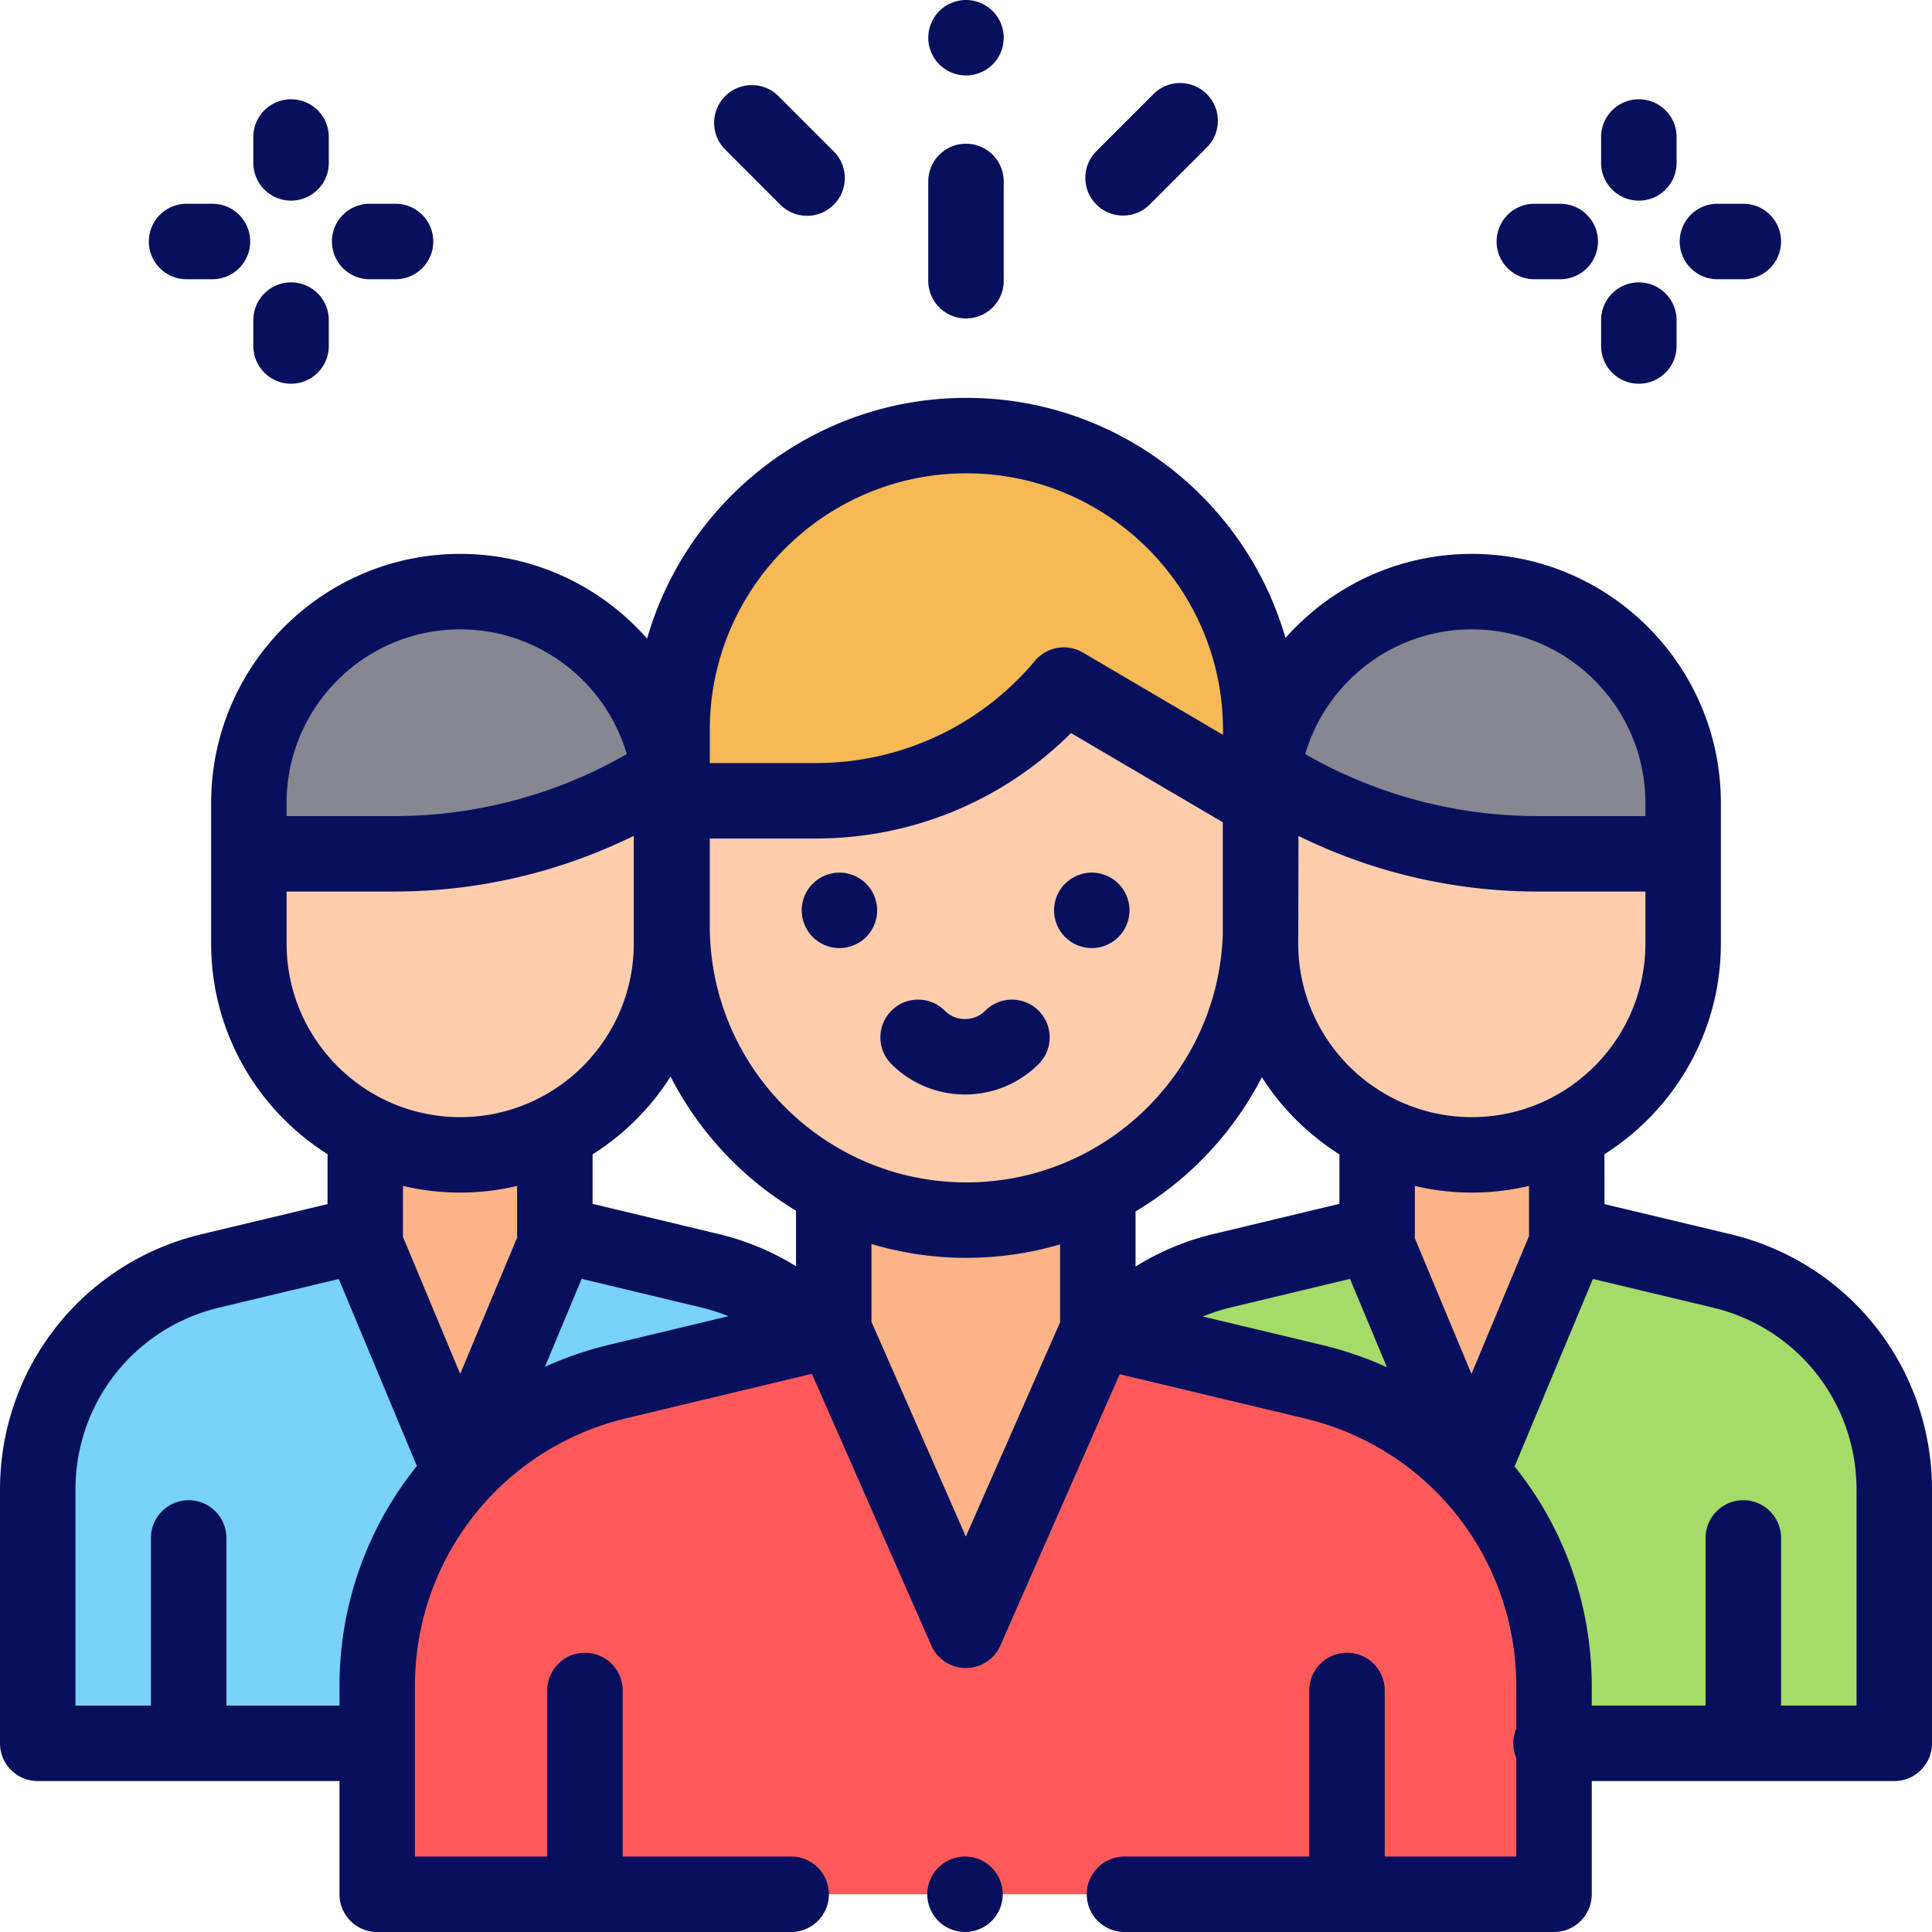 <?xml version="1.0" encoding="UTF-8"?> <svg xmlns="http://www.w3.org/2000/svg" xmlns:xlink="http://www.w3.org/1999/xlink" version="1.1" width="512" height="512" x="0" y="0" viewBox="0 0 512 512" style="enable-background:new 0 0 512 512" xml:space="preserve" class=""><g><path d="M217.21 353.387a59.463 59.463 0 0 0-29.026-16.614l-41.143-9.859-.017.027.017-.027v-25.117H96.799v25.198l-41.036 9.803C28.93 343.208 10 367.191 10 394.779V462h90.962L217.21 353.387z" style="" fill="#78d2fa" data-original="#78d2fa"></path><path d="M148.12 301.797v25.795l-26.074 62.455L96 327.681v-25.884z" style="" fill="#ffb487" data-original="#ffb487"></path><path d="M177.955 215.261v34.79c0 30.928-25.073 56-56.002 56-30.929 0-56.002-25.072-56.002-56v-34.79h112.004z" style="" fill="#ffcdac" data-original="#ffcdac"></path><path d="M177.955 226.266v-13.481c0-30.928-25.073-56-56.002-56-30.929 0-56.002 25.072-56.002 56v13.481h38.603c24.174 0 47.895-6.563 68.631-18.988" style="" fill="#878791" data-original="#878791" class=""></path><path d="M294.79 353.387a59.463 59.463 0 0 1 29.026-16.614l41.143-9.859.017.027-.017-.027v-25.117h50.242v25.198l41.036 9.803C483.07 343.208 502 367.191 502 394.779V462h-90.962L294.79 353.387z" style="" fill="#a5dc69" data-original="#a5dc69" class=""></path><path d="m220.953 352.403-57.306 13.732c-37.348 8.95-63.685 42.343-63.685 80.747V502h311.87v-55.07c0-38.426-26.366-71.832-63.742-80.761l-57.157-13.654-69.98-.112z" style="" fill="#ff5a5a" data-original="#ff5a5a"></path><path d="M416 301.797v25.884l-26.046 62.366-26.074-62.455v-25.795zM256.01 432.738l37.31-84.708a30.798 30.798 0 0 1-4.347-15.792v-8.142h-65.966v8.143c0 5.72-1.572 11.124-4.333 15.769l37.336 84.73z" style="" fill="#ffb487" data-original="#ffb487"></path><path d="M334.001 191.525v53.819c0 43.078-34.922 78.001-78 78.001s-78-34.922-78-78.001v-53.819h156z" style="" fill="#ffcdac" data-original="#ffcdac"></path><path d="M256 115.437c-43.079 0-78.001 34.922-78.001 78v18.777h38.137a85.697 85.697 0 0 0 65.684-30.656l52.179 30.656v-18.777c.002-43.078-34.92-78-77.999-78z" style="" fill="#f5b955" data-original="#f5b955"></path><path d="M334.045 215.261v34.79c0 30.928 25.073 56 56.002 56 30.929 0 56.002-25.072 56.002-56v-34.79H334.045z" style="" fill="#ffcdac" data-original="#ffcdac"></path><path d="M334.045 226.266v-13.481c0-30.928 25.073-56 56.002-56 30.929 0 56.002 25.072 56.002 56v13.481h-38.603a133.527 133.527 0 0 1-68.631-18.988" style="" fill="#878791" data-original="#878791" class=""></path><path d="M255.74 492c-2.631 0-5.211 1.07-7.07 2.93-1.86 1.86-2.93 4.44-2.93 7.07s1.069 5.21 2.93 7.07a10.072 10.072 0 0 0 7.07 2.93c2.63 0 5.21-1.07 7.069-2.93 1.86-1.86 2.931-4.44 2.931-7.07s-1.07-5.21-2.931-7.07a10.072 10.072 0 0 0-7.069-2.93z" fill="#08105e" opacity="1" data-original="#000000" class=""></path><path d="m458.56 327.071-33.358-7.969V305.87c18.516-11.703 30.848-32.342 30.848-55.818v-37.267c0-36.393-29.608-66-66.002-66-19.632 0-37.279 8.626-49.38 22.275-10.598-36.703-44.495-63.623-84.564-63.623h-.001c-40.134 0-74.077 27.005-84.616 63.798-12.104-13.75-29.816-22.45-49.532-22.45-36.394 0-66.002 29.608-66.002 66v37.267c0 23.477 12.332 44.116 30.848 55.818v13.232l-33.358 7.969C21.976 334.587 0 362.43 0 394.779V462c0 5.523 4.478 10 10 10h79.963v30c0 5.523 4.478 10 10 10h109.704c5.522 0 10-4.477 10-10s-4.478-10-10-10h-44.643v-44.012c0-5.523-4.478-10-10-10s-10 4.477-10 10V492h-35.062v-45.118c0-33.914 23.034-63.119 56.015-71.022l49.183-11.786 31.646 71.996a9.999 9.999 0 0 0 9.153 5.976h.001a10 10 0 0 0 9.154-5.975l31.614-71.891 49.04 11.715c33.011 7.885 56.065 37.096 56.065 71.034v11.159c-.511 1.202-.795 2.523-.795 3.911s.284 2.71.795 3.911V492h-34.857v-44.012c0-5.523-4.478-10-10-10s-10 4.477-10 10V492h-48.975c-5.522 0-10 4.477-10 10s4.478 10 10 10h113.832c5.522 0 10-4.477 10-10v-30H502c5.522 0 10-4.477 10-10v-67.221c0-32.349-21.976-60.192-53.44-67.708zm-53.336.464-15.268 36.559-15.062-36.078a9.993 9.993 0 0 0 .065-1.374v-12.35a65.899 65.899 0 0 0 15.088 1.76c5.215 0 10.285-.627 15.154-1.776v12.718c0 .182.013.361.023.541zm-194.271 8.033a69.436 69.436 0 0 0-20.438-8.519l-33.474-8.021v-13.115a66.474 66.474 0 0 0 20.667-20.607c7.539 14.729 19.11 27.063 33.245 35.547v14.715zM188.1 245.345v-23.13h28.138c25.524 0 49.715-10.088 67.587-27.941l40.221 23.629v29.789c-1.244 36.411-31.233 65.654-67.943 65.654-37.498-.001-68.003-30.506-68.003-68.001zm112.834 75.696c14.222-8.455 25.874-20.798 33.471-35.559a66.513 66.513 0 0 0 20.554 20.431v13.115l-33.474 8.021a69.454 69.454 0 0 0-20.552 8.592v-14.6h.001zm89.113-24.989c-25.365 0-46.002-20.636-46.002-46v-1.632c.035-1.021.06-26.888.06-26.888a143.562 143.562 0 0 0 63.342 14.735h28.603v13.786c-.001 25.364-20.638 45.999-46.003 45.999zm0-129.267c25.365 0 46.002 20.636 46.002 46v3.481h-28.603a123.556 123.556 0 0 1-61.548-16.426c5.606-19.082 23.276-33.055 44.149-33.055zM188.1 193.438c0-37.496 30.506-68 68.003-68 37.496 0 68.002 30.505 68.002 68v1.304l-37.115-21.805a10 10 0 0 0-12.73 2.199c-14.42 17.208-35.568 27.078-58.021 27.078H188.1v-8.776zM75.951 212.785c0-25.365 20.637-46 46.002-46 20.873 0 38.543 13.973 44.148 33.056a123.564 123.564 0 0 1-61.548 16.426H75.951V212.785zm0 23.481h28.603c22.032 0 43.727-5.076 63.401-14.763v28.549c0 25.365-20.637 46-46.002 46s-46.002-20.636-46.002-46v-13.786zm46.002 79.786c5.192 0 10.238-.622 15.088-1.76v12.07a9.653 9.653 0 0 0-.016.564c0 .315.03.628.06.941l-15.13 36.227-15.187-36.379c.017-.239.031-.478.031-.72v-12.718a65.95 65.95 0 0 0 15.154 1.775zm-31.99 130.83V452H60v-44.429c0-5.523-4.478-10-10-10s-10 4.477-10 10V452H20v-57.221c0-23.055 15.662-42.898 38.087-48.255l31.698-7.573 20.688 49.555c-12.939 16.074-20.51 36.448-20.51 58.376zm71.354-90.471a94 94 0 0 0-16.906 5.812l9.74-23.322 31.703 7.597a49.558 49.558 0 0 1 7.174 2.314l-31.711 7.599zm94.645 50.788-25.009-56.897v-20.624a87.713 87.713 0 0 0 25.149 3.667c8.62 0 16.953-1.252 24.831-3.573v20.641l-24.971 56.786zm62.827-58.311a49.645 49.645 0 0 1 7.357-2.39l31.626-7.578 9.78 23.426a94.009 94.009 0 0 0-17.138-5.902l-31.625-7.556zM492 452h-20v-44.429c0-5.523-4.478-10-10-10s-10 4.477-10 10V452h-30.167v-5.07c0-21.899-7.546-42.245-20.448-58.305l20.753-49.692 31.775 7.591c22.425 5.357 38.087 25.2 38.087 48.255V452z" fill="#08105e" opacity="1" data-original="#000000" class=""></path><path d="M222.46 231.25c-2.63 0-5.21 1.07-7.07 2.93-1.86 1.86-2.93 4.44-2.93 7.07s1.069 5.21 2.93 7.07 4.44 2.93 7.07 2.93c2.64 0 5.21-1.07 7.069-2.93 1.87-1.86 2.931-4.44 2.931-7.07s-1.061-5.21-2.931-7.07a10.072 10.072 0 0 0-7.069-2.93zM289.33 251.25c2.63 0 5.21-1.07 7.069-2.93 1.87-1.86 2.931-4.44 2.931-7.07s-1.061-5.21-2.931-7.07c-1.859-1.86-4.439-2.93-7.069-2.93s-5.21 1.07-7.07 2.93c-1.86 1.86-2.93 4.44-2.93 7.07s1.069 5.21 2.93 7.07 4.44 2.93 7.07 2.93zM275.247 267.842c-3.906-3.905-10.236-3.905-14.143 0-2.957 2.957-7.768 2.957-10.725 0-3.906-3.905-10.236-3.905-14.143 0-3.905 3.905-3.905 10.237 0 14.143 5.378 5.377 12.441 8.066 19.505 8.066 7.064 0 14.127-2.688 19.505-8.066 3.906-3.906 3.906-10.238.001-14.143zM406.62 74h6.859c5.522 0 10-4.477 10-10s-4.478-10-10-10h-6.859c-5.522 0-10 4.477-10 10s4.478 10 10 10zM455.141 74H462c5.522 0 10-4.477 10-10s-4.478-10-10-10h-6.859c-5.522 0-10 4.477-10 10s4.477 10 10 10zM434.311 101.69c5.522 0 10-4.477 10-10v-6.859c0-5.523-4.478-10-10-10s-10 4.477-10 10v6.859c0 5.523 4.477 10 10 10zM434.311 53.169c5.522 0 10-4.477 10-10V36.31c0-5.523-4.478-10-10-10s-10 4.477-10 10v6.859c0 5.523 4.477 10 10 10zM49.444 74h6.858c5.522 0 10-4.477 10-10s-4.478-10-10-10h-6.858c-5.522 0-10 4.477-10 10s4.478 10 10 10zM97.965 74h6.858c5.522 0 10-4.477 10-10s-4.478-10-10-10h-6.858c-5.522 0-10 4.477-10 10s4.477 10 10 10zM77.134 101.69c5.522 0 10-4.477 10-10v-6.859c0-5.523-4.478-10-10-10s-10 4.477-10 10v6.859c0 5.523 4.477 10 10 10zM77.134 53.169c5.522 0 10-4.477 10-10V36.31c0-5.523-4.478-10-10-10s-10 4.477-10 10v6.859c0 5.523 4.477 10 10 10zM256 84.397c5.522 0 10-4.477 10-10v-26.31c0-5.523-4.478-10-10-10s-10 4.477-10 10v26.31c0 5.523 4.478 10 10 10zM256 20c2.63 0 5.21-1.07 7.069-2.93C264.93 15.21 266 12.63 266 10s-1.07-5.21-2.931-7.07C261.21 1.07 258.63 0 256 0s-5.21 1.07-7.07 2.93C247.069 4.79 246 7.37 246 10s1.069 5.21 2.93 7.07S253.37 20 256 20zM206.813 54.262c1.953 1.953 4.512 2.929 7.071 2.929s5.118-.976 7.071-2.929c3.905-3.905 3.905-10.237 0-14.143l-14.634-14.634c-3.906-3.905-10.236-3.905-14.143 0-3.905 3.905-3.905 10.237 0 14.143l14.635 14.634zM297.626 57.13c2.56 0 5.118-.976 7.071-2.929l15.123-15.123c3.905-3.905 3.905-10.237 0-14.143-3.906-3.905-10.236-3.905-14.143 0l-15.123 15.123c-3.905 3.905-3.905 10.237 0 14.143a9.97 9.97 0 0 0 7.072 2.929z" fill="#08105e" opacity="1" data-original="#000000" class=""></path></g></svg> 
